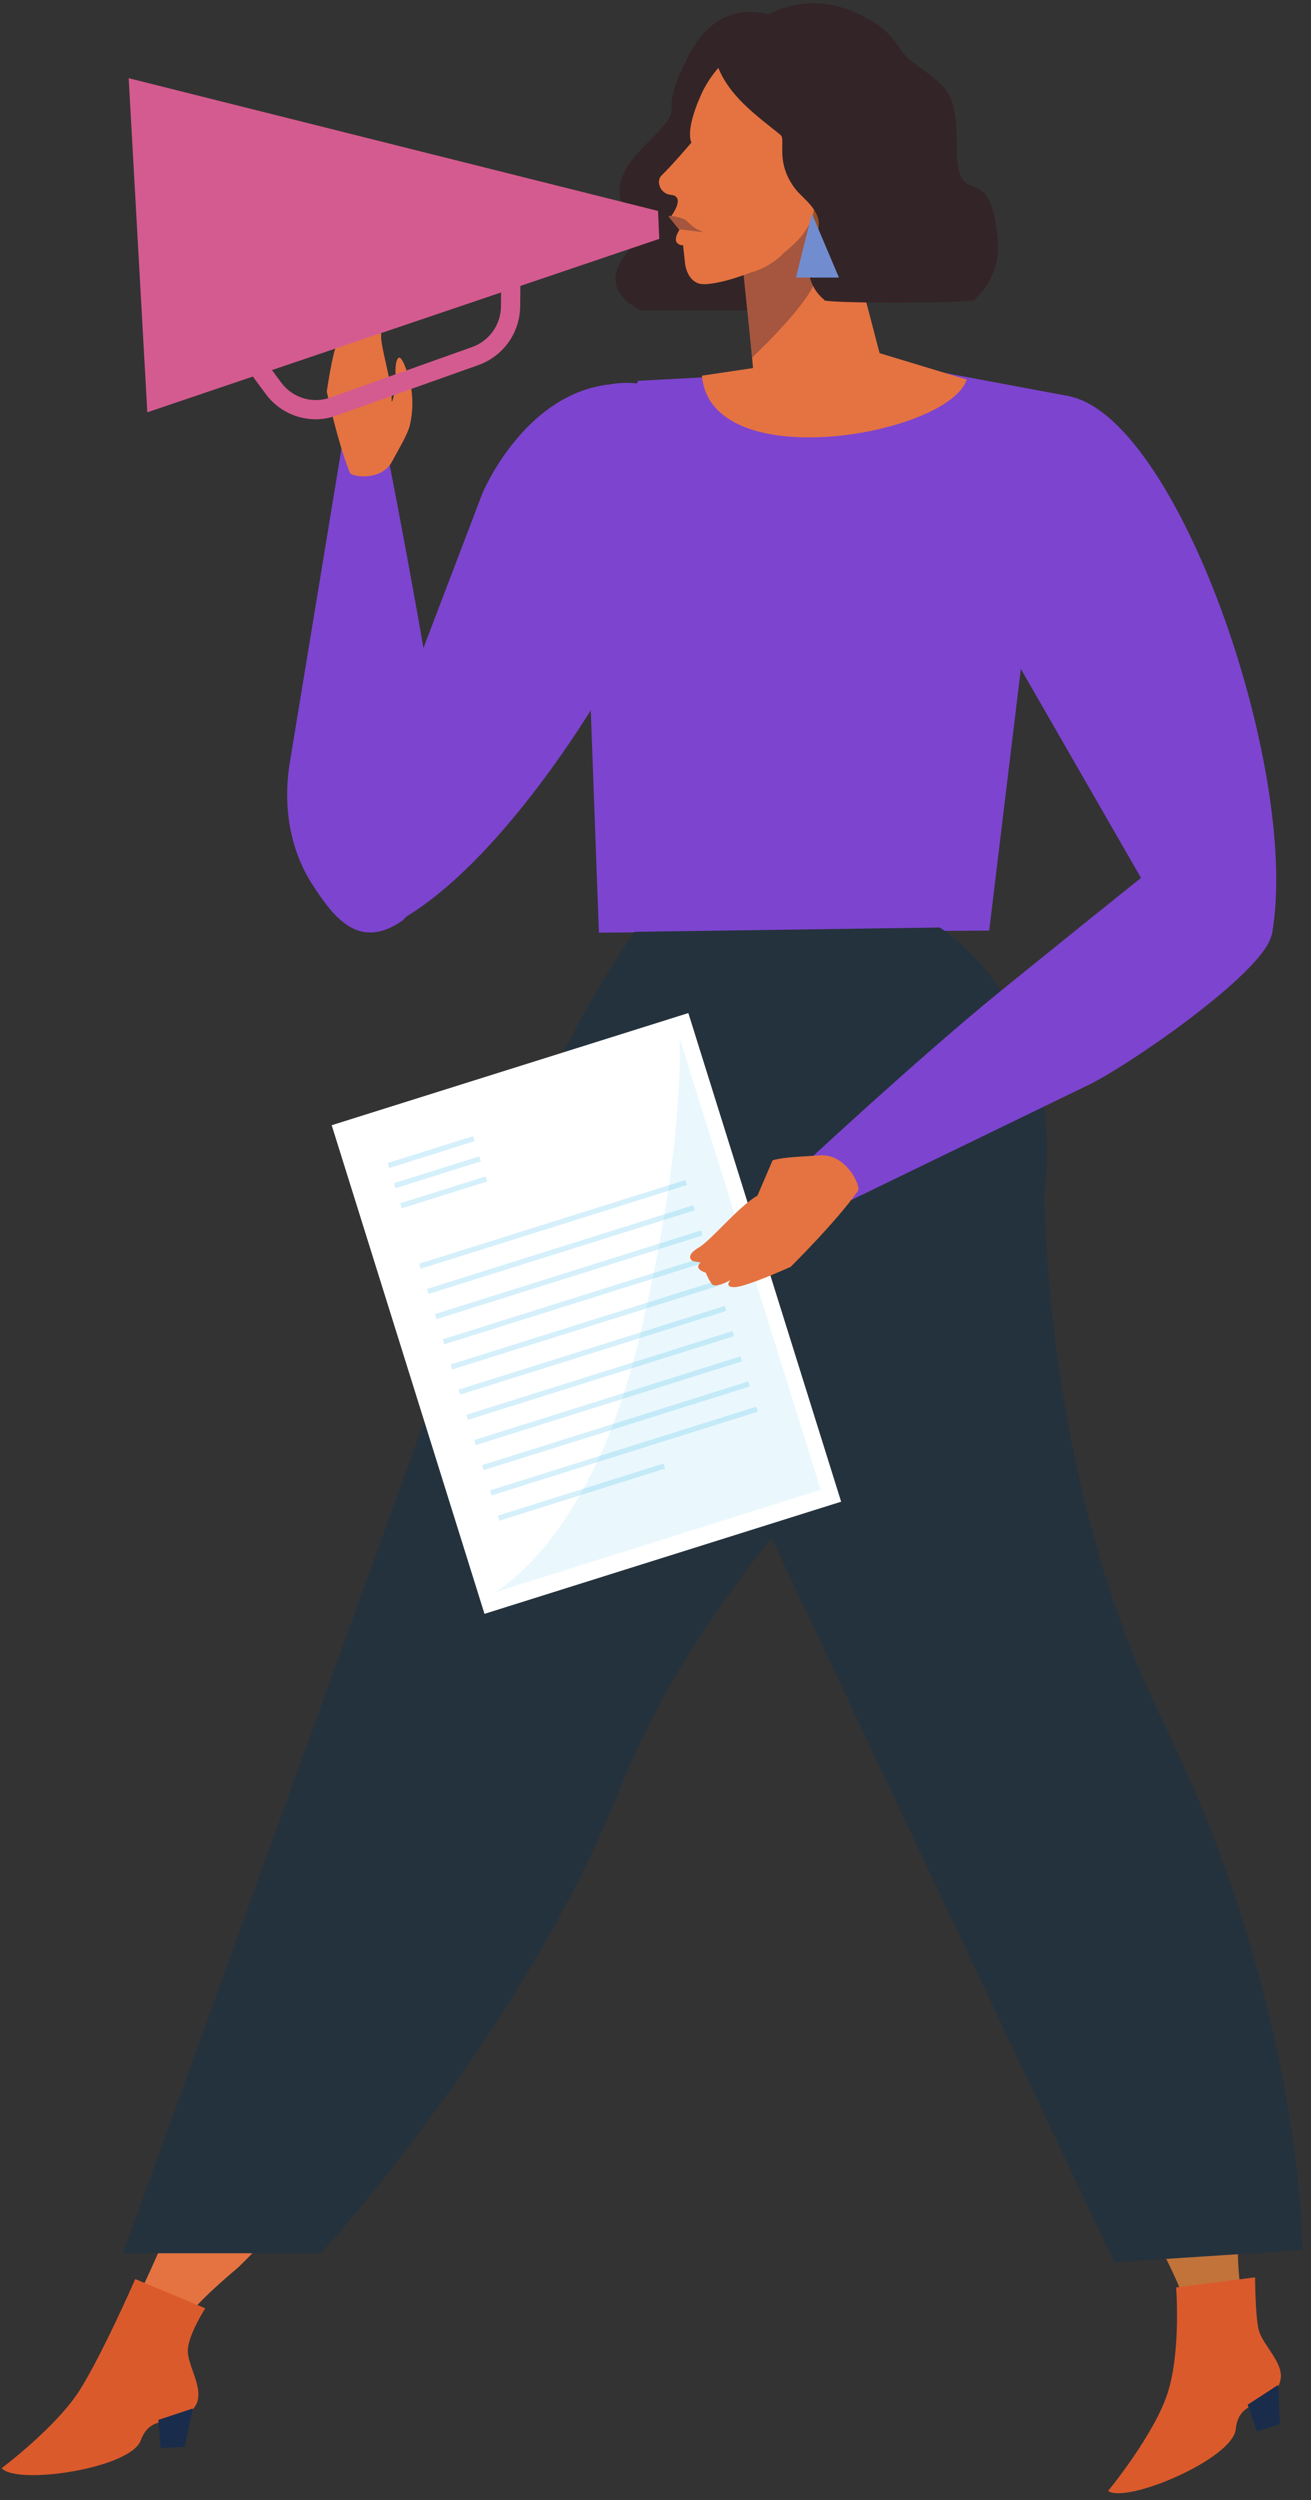 <svg width="129" height="246" viewBox="0 0 129 246" fill="none" xmlns="http://www.w3.org/2000/svg">
<rect x="0" y="0" width="129" height="246" fill="#333333" stroke="none"/>
<g clip-path="url(#clip0_631_5395)">
<path d="M121.06 208.867L108.767 212.129C108.767 212.129 119.127 227.302 117.263 231.707C115.986 234.597 114.473 237.377 112.74 240.017C112.74 240.017 112.269 241.965 123.717 234.74C127.183 232.808 125.162 232.143 125.162 232.143C125.162 232.143 124.126 230.73 123.608 229.883C119.816 223.842 123.551 210.732 121.06 208.867Z" fill="#C1733A"/>
<path d="M58.93 91.761L58.086 68.688C58.086 68.688 52.517 63.036 55.801 55.287C57.956 50.196 62.779 37.47 62.779 37.47L89.425 36.031L105.286 38.997L101.23 59.359L97.335 91.564L58.93 91.761Z" fill="#7D44CF"/>
<path d="M60.012 37.821C61.533 37.541 63.1 37.656 64.564 38.154C66.028 38.653 67.341 39.518 68.378 40.667C73.429 46.381 52.74 85.281 37.469 91.452L36.308 77.817L47.461 48.557C47.461 48.557 51.522 38.73 60.012 37.821Z" fill="#7D44CF"/>
<path d="M95.382 44.857C95.382 44.857 96.646 38.702 104.261 38.879C115.305 39.133 128.141 75.758 125.137 92.022L113.968 89.331L97.91 61.401C97.91 61.401 92.6 53.605 95.382 44.857Z" fill="#7D44CF"/>
<path d="M39.665 90.53C40.421 89.523 45.094 86.894 43.234 73.602C41.804 63.364 38.272 45.371 38.272 45.371L34.278 40.016L28.523 74.994C27.813 79.311 28.523 83.585 30.719 86.998C32.915 90.411 35.397 93.559 39.665 90.53Z" fill="#7D44CF"/>
<path d="M77.029 1.978C77.029 1.978 71.17 -1.408 67.632 5.698C64.094 12.803 68.518 9.245 63.203 14.575C57.888 19.904 64.084 21.675 61.426 25.228C58.769 28.781 63.11 30.552 63.11 30.552H74.713L77.371 21.675L77.029 1.978Z" fill="#332427"/>
<path d="M72.575 19.172L74.098 36.214L69.073 36.962C69.917 46.971 93.342 42.8 95.129 37.346L86.551 34.749L82.438 19.016L72.575 19.172Z" fill="#E57341"/>
<path d="M74.009 35.179L73.154 26.925C73.154 26.925 78.013 26.785 80.116 19.404C80.479 18.708 81.582 25.169 79.888 28.379C78.515 30.966 74.009 35.179 74.009 35.179Z" fill="#A6563E"/>
<path d="M85.017 3.168C88.296 5.245 74.439 -0.988 69.243 8.783C69.243 8.783 67.384 12.419 68.031 14.034C68.031 14.034 66.094 16.304 65.099 17.26C64.524 17.779 64.939 19.078 66.001 19.171C67.555 19.312 66.001 21.332 66.001 21.332H65.819L66.855 22.615C66.855 22.615 66.13 23.654 66.762 24.012C66.892 24.106 67.054 24.145 67.213 24.122L67.41 25.934C67.41 25.934 67.549 27.462 68.71 27.882C69.87 28.303 74.128 26.942 75.703 25.893C77.692 24.563 79.79 22.89 80.08 20.589L80.272 21.109L80.406 21.628C81.655 22.272 84.924 18.74 85.587 17.384C87.032 14.486 92.284 17.494 92.424 14.419C92.632 10.029 91.083 5.765 85.017 3.168Z" fill="#E57341"/>
<path d="M65.763 21.242C66.323 21.248 66.876 21.369 67.389 21.595C67.943 21.975 68 22.364 69.259 22.858L66.835 22.561L65.763 21.242Z" fill="#A6563E"/>
<path d="M70.658 6.444C70.658 6.47 70.58 6.444 70.621 6.314C73.512 -3.675 88.783 4.854 88.954 5.966C89.171 6.142 87.208 5.405 88.291 6.631C90.684 9.321 92.569 11.399 92.435 14.422C92.233 18.785 87.918 24.104 87.918 24.104L85.105 25.257C85.333 24.431 84.297 20.686 84.815 19.892C85.716 18.505 86.296 15.217 84.478 14.214C81.888 12.822 81.028 15.544 80.334 16.567L79.681 15.96C79.681 15.96 80.142 15.305 77.962 13.596C77.757 13.421 77.592 13.205 77.475 12.963C77.196 12.406 77.052 11.793 77.055 11.17C76.998 8.573 74.76 6.454 70.839 6.496L70.658 6.444Z" fill="#332427"/>
<path d="M80.101 20.491C80.07 20.689 81.002 22.569 84.898 18.148C84.898 18.148 83.427 23.208 79.837 23.031L80.101 20.491Z" fill="#994F25"/>
<path d="M89.617 5.965C93.088 8.62 94.15 8.594 94.15 14.603C94.15 21.242 97.527 15.029 98.2 23.901C98.26 24.948 98.082 25.994 97.681 26.962C97.28 27.93 96.666 28.794 95.885 29.49C95.885 29.875 80.272 29.875 81.106 29.49C81.106 29.49 78.21 27.506 80.303 23.169C81.339 20.977 79.091 19.673 78.278 18.613C76.206 15.933 77.376 13.746 76.801 13.274C74.595 11.471 71.409 9.316 70.44 5.97C70.44 5.97 76.444 -3.379 85.644 1.976C88.213 3.472 88.368 5.009 89.617 5.965Z" fill="#332427"/>
<path d="M10.335 232.722C10.335 232.722 20.644 212.573 24.208 198.164C27.772 183.755 33.242 175.148 33.242 175.148L42.815 180C48.212 187.656 41.468 205.426 23.462 223.071C15.8 229.548 17.66 229.824 17.893 231.964C18.411 236.421 15.619 237.319 15.619 237.319C13.839 237.692 12.158 238.439 10.688 239.511C8.497 241.199 3.643 243.547 2.83 243.189C1.358 242.555 7.72 236.545 10.335 232.722Z" fill="#E57341"/>
<path d="M51.471 112.954L12.102 221.702H31.579C31.579 221.702 51.533 199.84 60.925 176.174C72.57 146.821 101.516 128.704 102.8 117.131C104.831 98.81 92.477 91.258 92.477 91.258L62.432 91.684C57.88 98.271 54.196 105.42 51.471 112.954Z" fill="#24323D"/>
<path d="M63.701 125.524L109.633 222.585L128.162 221.38C128.162 221.38 128.25 197.517 114.502 169.535C100.754 141.553 102.785 109.234 102.785 109.234L63.701 125.524Z" fill="#24323D"/>
<path d="M114.207 84.836C114.207 84.836 109.793 88.332 98.77 97.255C90.451 103.982 78.2 115.41 78.2 115.41L75.579 122.043L107.105 106.751C110.995 104.865 123.07 96.539 124.898 92.617C126.727 88.695 121.003 85.184 114.207 84.836Z" fill="#7D44CF"/>
<path d="M32.154 38.536C32.154 38.536 32.714 34.62 33.19 33.783C33.667 32.947 33.874 33.783 33.874 33.783C33.874 33.783 33.931 32.386 34.392 32.303C34.751 32.29 35.11 32.314 35.464 32.376C35.464 32.376 36.252 31.659 36.371 32.453C36.371 32.521 36.738 32.064 36.811 32.017C36.992 31.887 37.536 31.757 37.5 33.009C37.464 34.261 38.567 37.466 38.536 39.367C38.536 40.11 38.997 37.809 38.997 37.809C38.997 37.809 38.707 35.591 39.215 35.212C39.463 35.035 39.815 35.856 40.111 36.734C40.656 38.413 40.724 40.212 40.307 41.928C40.028 42.894 39.297 44.063 38.577 45.413C37.541 47.361 34.62 46.935 34.433 46.52C33.247 43.637 32.154 38.536 32.154 38.536Z" fill="#E57341"/>
<path d="M79.889 21.023L78.319 27.309H82.551L79.889 21.023Z" fill="#718DCF"/>
<path d="M64.748 20.754L12.662 7.695L14.496 40.565L64.872 23.502L64.748 20.754Z" fill="#D45B90"/>
<path d="M31.237 41.252C30.249 41.28 29.269 41.067 28.381 40.632C27.493 40.197 26.724 39.552 26.14 38.753L24.674 36.769L26.191 35.642L27.657 37.626C28.198 38.366 28.963 38.91 29.838 39.178C30.713 39.446 31.651 39.422 32.511 39.112L46.461 34.146C47.284 33.852 47.996 33.311 48.503 32.598C49.01 31.884 49.286 31.032 49.295 30.157L49.321 27.398H51.211L51.185 30.157C51.169 31.42 50.769 32.648 50.038 33.677C49.306 34.705 48.279 35.485 47.093 35.912L33.143 40.873C32.532 41.1 31.888 41.228 31.237 41.252Z" fill="#D45B90"/>
<path d="M13.309 224.242L20.198 227.115C20.198 227.115 18.505 229.748 18.479 231.27C18.453 232.792 20.157 235.109 19.261 236.657C17.707 239.321 15.018 236.973 13.837 240.137C12.801 242.89 1.623 244.542 0.162 242.843C0.162 242.843 5.601 238.771 7.885 235.104C10.17 231.436 13.309 224.242 13.309 224.242Z" fill="#DB5A2C"/>
<path d="M15.583 238.096L15.811 240.87L18.173 240.745L18.981 236.969L15.583 238.096Z" fill="#192C4C"/>
<path d="M115.73 225.062L123.5 224.07C123.5 224.07 123.5 227.789 123.862 229.265C124.225 230.74 126.452 232.558 125.971 234.282C125.152 237.248 121.946 235.659 121.593 239.02C121.283 241.944 110.871 246.359 109.037 245.087C109.037 245.087 113.621 239.508 114.916 235.384C116.211 231.259 115.73 225.062 115.73 225.062Z" fill="#DB5A2C"/>
<path d="M122.764 236.604L123.686 239.227L125.94 238.516L125.769 234.656L122.764 236.604Z" fill="#192C4C"/>
<path d="M67.732 99.676L32.638 110.711L47.673 158.788L82.766 147.753L67.732 99.676Z" fill="white"/>
<path opacity="0.1" d="M66.866 102.125L80.764 146.578L48.647 156.681C48.647 156.681 57.971 151.762 62.742 132.299C67.513 112.836 66.866 102.125 66.866 102.125Z" fill="#29B5E8"/>
<path opacity="0.2" d="M46.543 111.788L38.14 114.43L38.295 114.925L46.698 112.283L46.543 111.788Z" fill="#2DB5E9"/>
<path opacity="0.2" d="M47.163 113.772L38.761 116.414L38.916 116.91L47.318 114.268L47.163 113.772Z" fill="#2DB5E9"/>
<path opacity="0.2" d="M47.782 115.749L39.38 118.391L39.535 118.886L47.937 116.244L47.782 115.749Z" fill="#2DB5E9"/>
<path opacity="0.2" d="M67.441 116.099L41.244 124.336L41.399 124.832L67.596 116.594L67.441 116.099Z" fill="#2DB5E9"/>
<path opacity="0.2" d="M68.212 118.583L42.015 126.82L42.17 127.316L68.367 119.079L68.212 118.583Z" fill="#2DB5E9"/>
<path opacity="0.2" d="M68.989 121.06L42.792 129.297L42.947 129.793L69.144 121.555L68.989 121.06Z" fill="#2DB5E9"/>
<path opacity="0.2" d="M69.76 123.536L43.563 131.773L43.718 132.269L69.915 124.032L69.76 123.536Z" fill="#2DB5E9"/>
<path opacity="0.2" d="M70.536 126.013L44.34 134.25L44.495 134.746L70.691 126.509L70.536 126.013Z" fill="#2DB5E9"/>
<path opacity="0.2" d="M71.313 128.489L45.116 136.727L45.271 137.222L71.468 128.985L71.313 128.489Z" fill="#2DB5E9"/>
<path opacity="0.2" d="M72.083 130.966L45.886 139.203L46.041 139.699L72.238 131.462L72.083 130.966Z" fill="#2DB5E9"/>
<path opacity="0.2" d="M72.86 133.45L46.663 141.688L46.818 142.183L73.015 133.946L72.86 133.45Z" fill="#2DB5E9"/>
<path opacity="0.2" d="M73.631 135.919L47.434 144.156L47.589 144.652L73.786 136.415L73.631 135.919Z" fill="#2DB5E9"/>
<path opacity="0.2" d="M74.414 138.403L48.218 146.641L48.373 147.136L74.569 138.899L74.414 138.403Z" fill="#2DB5E9"/>
<path opacity="0.2" d="M65.296 143.996L48.985 149.125L49.14 149.621L65.451 144.492L65.296 143.996Z" fill="#2DB5E9"/>
<path d="M76.024 114.164C77.174 113.826 78.827 113.816 80.655 113.681C83.292 113.483 84.737 116.724 84.426 117.166C82.261 120.246 77.796 124.646 77.796 124.646C77.796 124.646 73.476 126.604 72.32 126.64C71.165 126.677 71.891 125.944 71.891 125.944C71.891 125.944 70.44 126.781 70.052 126.355C69.808 125.998 69.604 125.617 69.44 125.217C69.44 125.217 68.213 124.879 68.922 124.246C68.99 124.194 68.296 124.121 68.202 124.085C67.954 123.981 67.472 123.513 68.757 122.745C70.041 121.976 72.574 118.797 74.537 117.628" fill="#E57341"/>
</g>
<defs>
<clipPath id="clip0_631_5395">
<rect width="128" height="245" fill="white" transform="translate(0.162 0.328)"/>
</clipPath>
</defs>
</svg>
